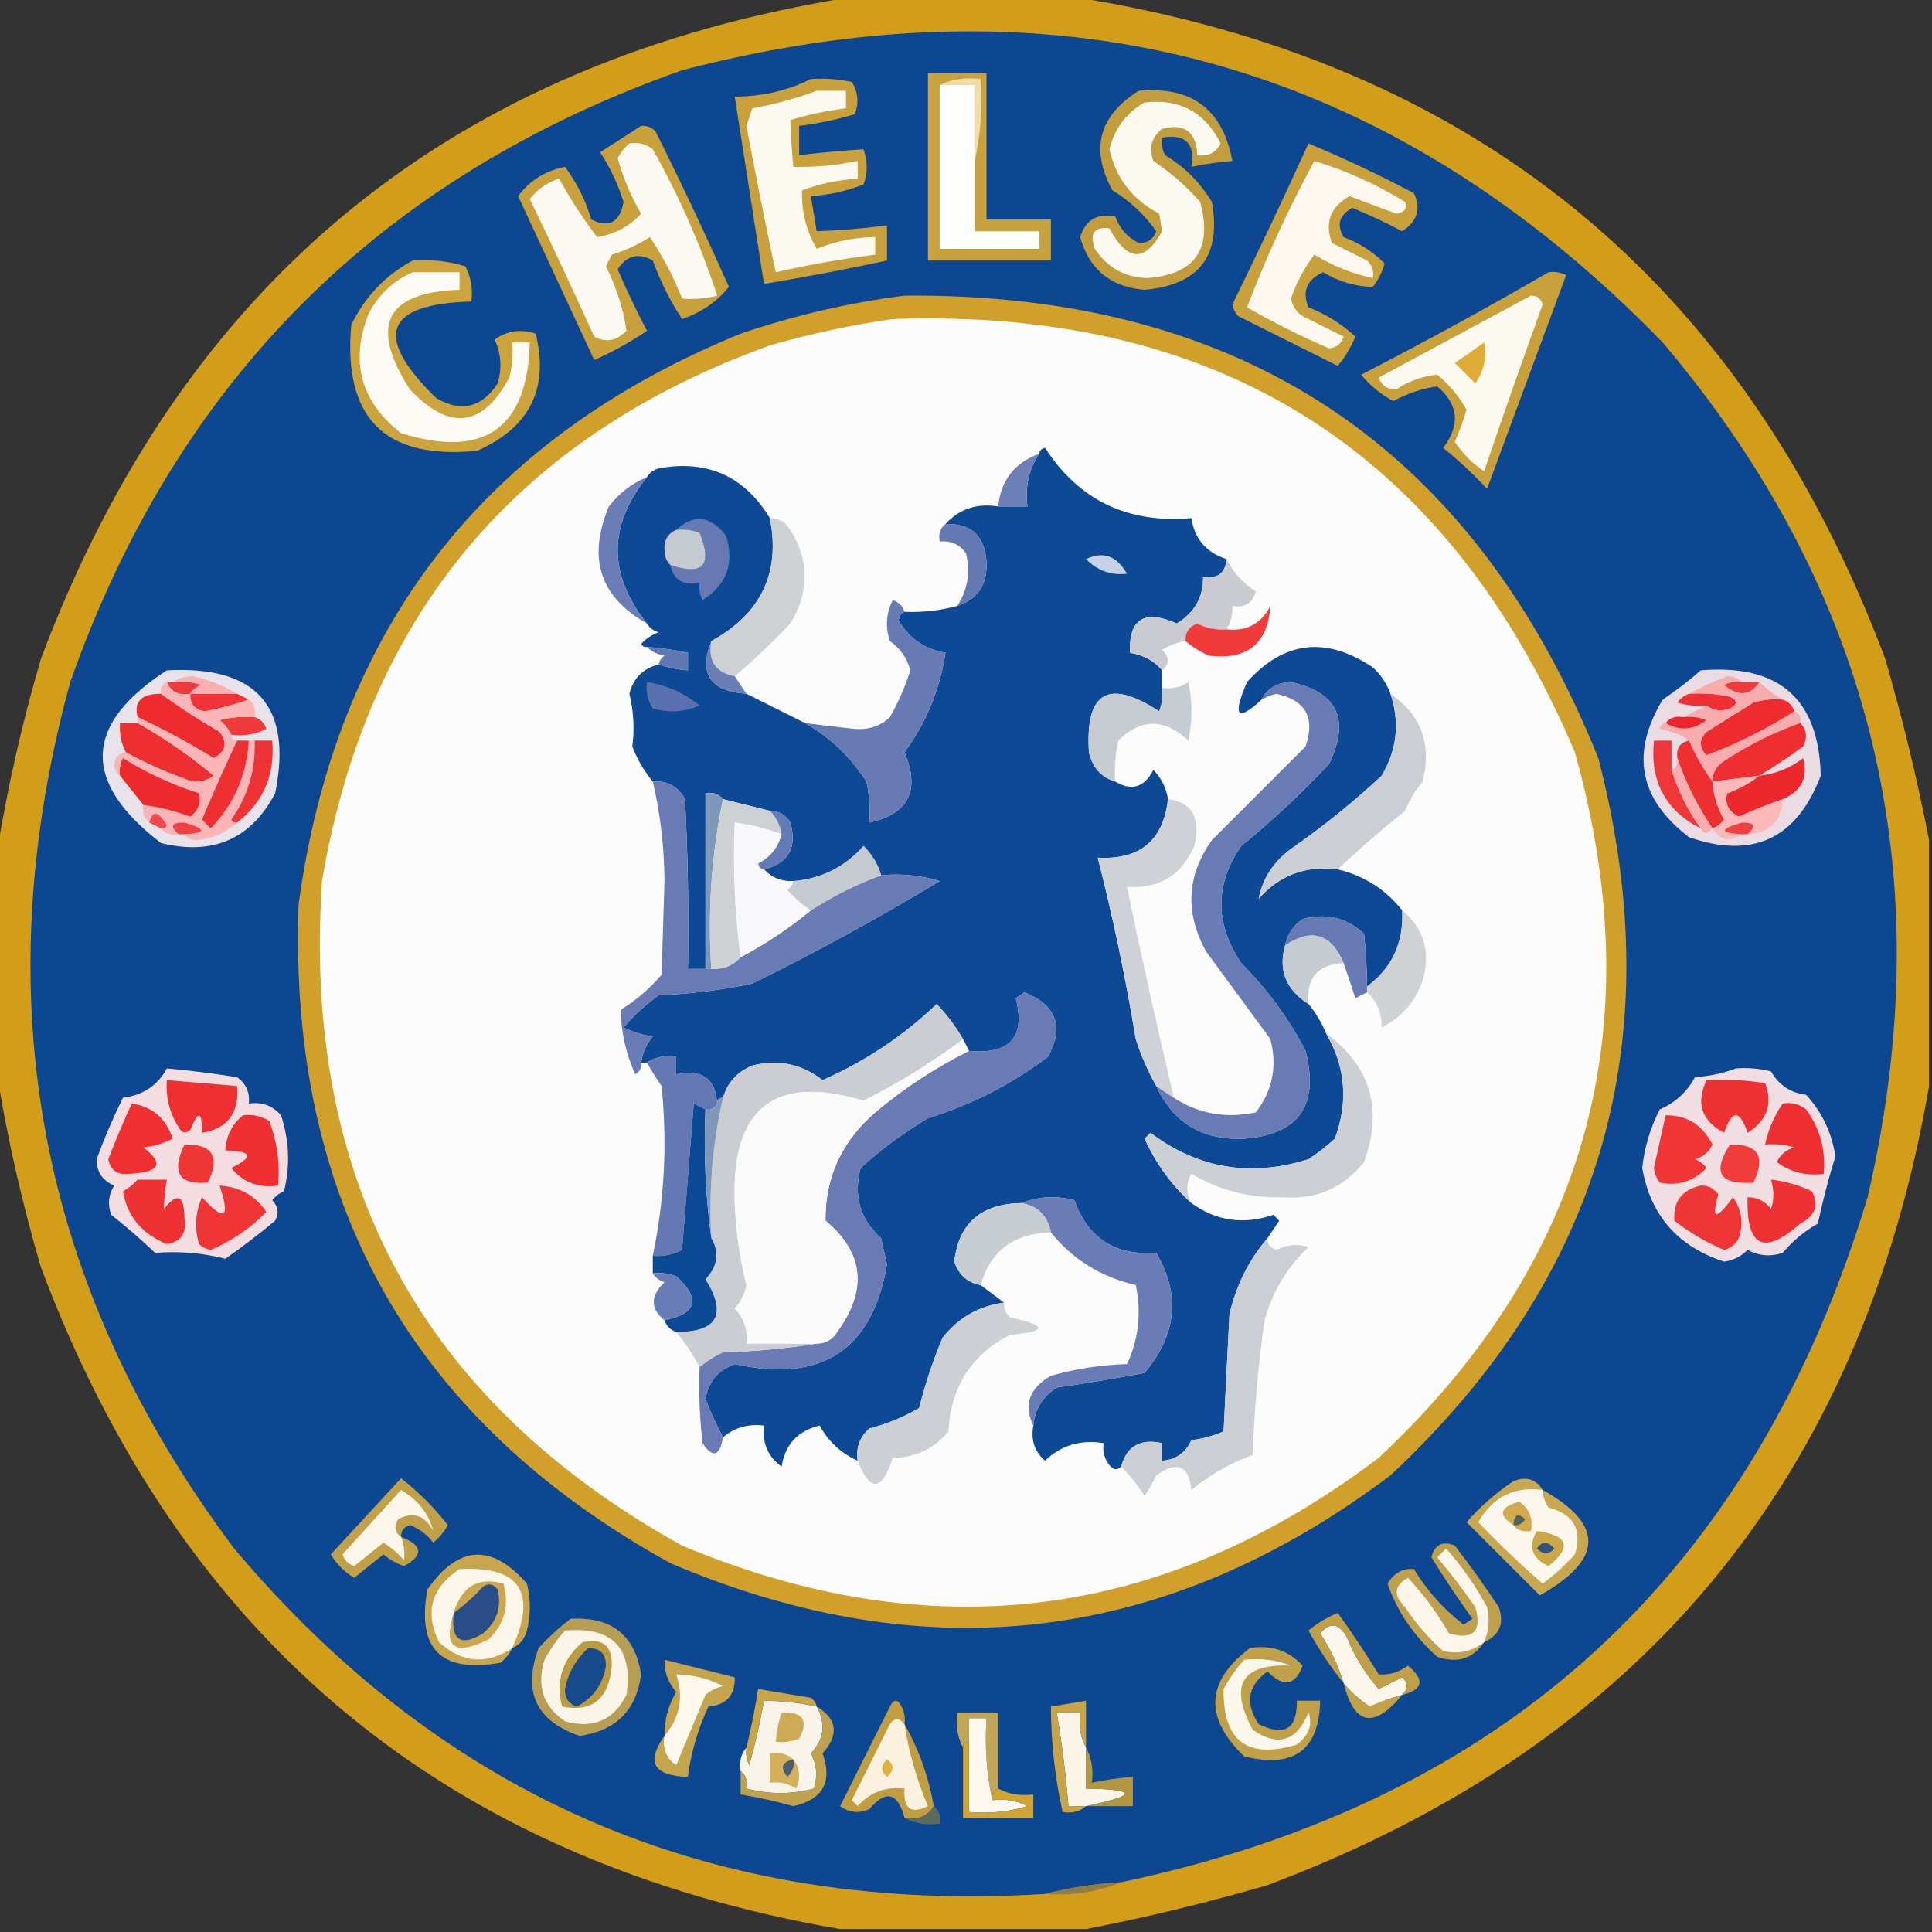 <?xml version="1.0" encoding="UTF-8"?>
<!DOCTYPE svg PUBLIC "-//W3C//DTD SVG 1.1//EN" "http://www.w3.org/Graphics/SVG/1.1/DTD/svg11.dtd">
<svg xmlns="http://www.w3.org/2000/svg" version="1.1" width="330px" height="330px" style="shape-rendering:geometricPrecision; text-rendering:geometricPrecision; image-rendering:optimizeQuality; fill-rule:evenodd; clip-rule:evenodd" xmlns:xlink="http://www.w3.org/1999/xlink">
<rect width="100%" height="100%" fill="#333333" stroke="none"/>
<g><path style="opacity:0.004" fill="#d0990f" d="M -0.5,-0.5 C 48.167,-0.5 96.833,-0.5 145.5,-0.5C 77.461,10.28 31.294,47.947 7,112.5C 3.775,123.477 1.275,134.477 -0.5,145.5C -0.5,96.833 -0.5,48.167 -0.5,-0.5 Z"/></g>
<g><path style="opacity:0.985" fill="#d49e18" d="M 145.5,-0.5 C 158.167,-0.5 170.833,-0.5 183.5,-0.5C 251.536,10.279 297.703,47.946 322,112.5C 325.005,122.849 327.505,133.183 329.5,143.5C 329.5,157.5 329.5,171.5 329.5,185.5C 317.94,252.564 280.274,298.064 216.5,322C 206.151,325.005 195.817,327.505 185.5,329.5C 171.5,329.5 157.5,329.5 143.5,329.5C 76.436,317.94 30.936,280.274 7,216.5C 3.775,205.523 1.275,194.523 -0.5,183.5C -0.5,170.833 -0.5,158.167 -0.5,145.5C 1.275,134.477 3.775,123.477 7,112.5C 31.294,47.947 77.461,10.28 145.5,-0.5 Z"/></g>
<g><path style="opacity:0.004" fill="#d0990f" d="M 183.5,-0.5 C 232.167,-0.5 280.833,-0.5 329.5,-0.5C 329.5,47.5 329.5,95.5 329.5,143.5C 327.505,133.183 325.005,122.849 322,112.5C 297.703,47.946 251.536,10.279 183.5,-0.5 Z"/></g>
<g><path style="opacity:1" fill="#0e4791" d="M 191.5,321.5 C 186.972,321.77 182.639,322.437 178.5,323.5C 122.26,327.044 76.093,307.377 40,264.5C 6.549,219.905 -2.784,170.571 12,116.5C 30.141,65.026 64.974,30.193 116.5,12C 181.583,-4.962 237.417,10.538 284,58.5C 320.072,101.099 331.738,149.766 319,204.5C 299.59,268.747 257.09,307.747 191.5,321.5 Z"/></g>
<g><path style="opacity:1" fill="#c8a03c" d="M 138.5,13.5 C 140.857,13.337 143.19,13.503 145.5,14C 146.576,15.726 146.743,17.559 146,19.5C 142.915,20.432 139.748,21.099 136.5,21.5C 136.5,23.167 136.5,24.833 136.5,26.5C 140.154,26.058 143.821,25.724 147.5,25.5C 148.231,27.599 148.231,29.599 147.5,31.5C 144.601,32.642 141.601,33.308 138.5,33.5C 138.833,35.5 139.167,37.5 139.5,39.5C 143.519,39.354 147.519,39.021 151.5,38.5C 151.5,40.5 151.5,42.5 151.5,44.5C 144.53,45.992 137.53,47.326 130.5,48.5C 128.836,37.842 127.17,27.175 125.5,16.5C 130.17,16.489 134.503,15.489 138.5,13.5 Z"/></g>
<g><path style="opacity:1" fill="#fcf9f1" d="M 139.5,15.5 C 141.167,15.5 142.833,15.5 144.5,15.5C 144.5,16.5 144.5,17.5 144.5,18.5C 141.252,18.901 138.085,19.568 135,20.5C 135.083,23.119 135.25,25.786 135.5,28.5C 139.215,28.577 142.881,28.244 146.5,27.5C 146.5,28.5 146.5,29.5 146.5,30.5C 143.216,30.723 140.049,31.39 137,32.5C 136.871,36.05 137.705,39.383 139.5,42.5C 142.708,41.198 146.041,40.531 149.5,40.5C 149.5,41.5 149.5,42.5 149.5,43.5C 143.782,44.222 138.115,45.222 132.5,46.5C 130.727,38.2 129.061,29.867 127.5,21.5C 127.833,20.5 128.167,19.5 128.5,18.5C 132.366,17.811 136.032,16.811 139.5,15.5 Z"/></g>
<g><path style="opacity:1" fill="#c8a13c" d="M 109.5,21.5 C 110.496,21.414 111.329,21.748 112,22.5C 116.36,31.248 120.526,40.081 124.5,49C 122.448,51.542 119.781,53.375 116.5,54.5C 114.458,51.387 112.791,48.054 111.5,44.5C 109.046,43.114 107.046,43.614 105.5,46C 107.046,49.592 108.713,53.092 110.5,56.5C 107.728,58.39 104.728,60.057 101.5,61.5C 97.169,52.17 92.835,42.837 88.5,33.5C 90.452,30.849 93.119,29.182 96.5,28.5C 98.527,31.221 100.027,34.221 101,37.5C 104.042,38.986 105.875,37.986 106.5,34.5C 105.571,31.475 104.238,28.642 102.5,26C 104.898,24.476 107.231,22.976 109.5,21.5 Z"/></g>
<g><path style="opacity:1" fill="#fcf9f3" d="M 107.5,24.5 C 108.978,24.238 110.311,24.571 111.5,25.5C 116.009,33.514 119.676,41.847 122.5,50.5C 120.488,51.014 118.488,51.181 116.5,51C 115.064,47.295 113.231,43.795 111,40.5C 108.978,41.786 106.811,42.786 104.5,43.5C 104.167,44.167 103.833,44.833 103.5,45.5C 105.3,49.066 106.466,52.733 107,56.5C 105.308,58.245 103.475,58.578 101.5,57.5C 97.93,49.624 94.263,41.791 90.5,34C 91.786,32.351 93.453,31.185 95.5,30.5C 97.429,34.033 99.595,37.367 102,40.5C 105.017,40.005 107.517,38.671 109.5,36.5C 107.753,33.506 106.42,30.339 105.5,27C 106.056,25.989 106.722,25.156 107.5,24.5 Z"/></g>
<g><path style="opacity:1" fill="#c19d3e" d="M 194.5,15.5 C 203.536,14.675 208.87,18.675 210.5,27.5C 208.139,27.674 205.806,28.007 203.5,28.5C 204.167,24.5 202.5,22.833 198.5,23.5C 198.351,24.552 198.517,25.552 199,26.5C 202.333,28.5 205,31.167 207,34.5C 208.666,43.672 204.832,48.672 195.5,49.5C 189.707,49.036 186.041,46.036 184.5,40.5C 185.419,37.539 187.419,36.372 190.5,37C 191.267,39.053 192.6,40.553 194.5,41.5C 196,41.547 197,40.88 197.5,39.5C 195.478,36.644 192.978,34.311 190,32.5C 186.187,25.451 187.687,19.785 194.5,15.5 Z"/></g>
<g><path style="opacity:1" fill="#fcf9f1" d="M 195.5,17.5 C 201.475,16.813 205.809,19.147 208.5,24.5C 207.68,26.111 206.346,26.778 204.5,26.5C 204.348,22.513 202.348,21.013 198.5,22C 196.675,23.466 196.175,25.299 197,27.5C 199.963,29.461 202.629,31.794 205,34.5C 207.167,42.515 204.167,46.848 196,47.5C 192.145,47.405 189.145,45.738 187,42.5C 186.075,39.866 186.909,38.699 189.5,39C 192.533,44.702 195.533,44.869 198.5,39.5C 198.333,38.5 198.167,37.5 198,36.5C 193.43,34.106 190.597,30.439 189.5,25.5C 190.357,21.977 192.357,19.31 195.5,17.5 Z"/></g>
<g><path style="opacity:1" fill="#c8a13c" d="M 223.5,24.5 C 229.557,27.027 235.557,29.86 241.5,33C 242.77,35.626 242.104,37.793 239.5,39.5C 236.727,38.03 233.894,36.697 231,35.5C 228.752,36.736 228.252,38.403 229.5,40.5C 232.203,41.513 234.536,43.013 236.5,45C 236.097,46.473 235.43,47.806 234.5,49C 231.528,48.948 228.695,48.114 226,46.5C 223.195,47.768 222.361,49.768 223.5,52.5C 226.54,53.68 229.206,55.347 231.5,57.5C 230.752,59.333 229.752,60.999 228.5,62.5C 222.833,59.667 217.167,56.833 211.5,54C 210.978,53.439 210.645,52.772 210.5,52C 215.003,42.83 219.337,33.664 223.5,24.5 Z"/></g>
<g><path style="opacity:1" fill="#fcf8f0" d="M 224.5,27.5 C 229.946,29.138 235.113,31.472 240,34.5C 240.432,35.6 239.932,36.267 238.5,36.5C 235.833,35.5 233.167,34.5 230.5,33.5C 227.23,35.364 226.23,38.031 227.5,41.5C 229.5,42.5 231.5,43.5 233.5,44.5C 234.386,45.325 234.719,46.325 234.5,47.5C 231.019,46.768 227.686,45.434 224.5,43.5C 222.777,45.778 221.444,48.278 220.5,51C 220.759,52.261 221.426,53.261 222.5,54C 224.842,55.171 227.176,56.338 229.5,57.5C 229.113,58.72 228.28,59.386 227,59.5C 222.194,57.43 217.527,55.097 213,52.5C 216.256,43.983 220.089,35.65 224.5,27.5 Z"/></g>
<g><path style="opacity:1" fill="#c8a23e" d="M 158.5,12.5 C 161.833,12.5 165.167,12.5 168.5,12.5C 168.5,20.833 168.5,29.167 168.5,37.5C 172.167,37.5 175.833,37.5 179.5,37.5C 179.5,39.833 179.5,42.167 179.5,44.5C 172.5,44.5 165.5,44.5 158.5,44.5C 158.5,33.833 158.5,23.167 158.5,12.5 Z"/></g>
<g><path style="opacity:1" fill="#f2dda9" d="M 160.5,14.5 C 162.607,13.532 164.941,13.198 167.5,13.5C 167.819,18.363 167.486,23.03 166.5,27.5C 166.5,23.167 166.5,18.833 166.5,14.5C 164.5,14.5 162.5,14.5 160.5,14.5 Z"/></g>
<g><path style="opacity:1" fill="#fdfdfc" d="M 160.5,14.5 C 162.5,14.5 164.5,14.5 166.5,14.5C 166.5,18.833 166.5,23.167 166.5,27.5C 166.5,31.5 166.5,35.5 166.5,39.5C 170.167,39.5 173.833,39.5 177.5,39.5C 177.5,40.5 177.5,41.5 177.5,42.5C 171.833,42.5 166.167,42.5 160.5,42.5C 160.5,33.167 160.5,23.833 160.5,14.5 Z"/></g>
<g><path style="opacity:1" fill="#c8a03c" d="M 264.5,46.5 C 265.552,46.35 266.552,46.517 267.5,47C 262.988,59.206 258.488,71.372 254,83.5C 251.624,80.955 249.124,78.622 246.5,76.5C 249.482,72.603 249.148,69.103 245.5,66C 242.953,66.339 240.453,67.173 238,68.5C 235.888,67.392 234.054,65.892 232.5,64C 243.389,58.392 254.056,52.559 264.5,46.5 Z"/></g>
<g><path style="opacity:1" fill="#d1a02a" d="M 154.5,50.5 C 212.135,50.017 251.635,76.35 273,129.5C 285.466,177.43 273.632,218.264 237.5,252C 199.417,280.681 158.417,285.681 114.5,267C 70.407,242.666 49.24,205.166 51,154.5C 57.395,107.441 82.562,74.941 126.5,57C 135.732,53.858 145.065,51.691 154.5,50.5 Z"/></g>
<g><path style="opacity:1" fill="#fcf9f1" d="M 261.5,50.5 C 262.497,50.47 263.164,50.97 263.5,52C 260.066,61.468 256.733,70.968 253.5,80.5C 251.5,79.167 249.833,77.5 248.5,75.5C 249.265,73.705 249.932,71.872 250.5,70C 249.224,67.719 247.557,65.719 245.5,64C 243.027,64.227 240.694,65.06 238.5,66.5C 237,66.547 236,65.88 235.5,64.5C 244.228,59.805 252.895,55.138 261.5,50.5 Z"/></g>
<g><path style="opacity:1" fill="#fcfcfc" d="M 152.5,54.5 C 208.42,52.53 247.253,77.197 269,128.5C 282.198,175.557 271.031,215.724 235.5,249C 198.779,276.816 159.113,281.816 116.5,264C 72.085,239.349 51.585,201.515 55,150.5C 62.681,105.148 88.181,74.648 131.5,59C 138.533,56.987 145.533,55.487 152.5,54.5 Z"/></g>
<g><path style="opacity:1" fill="#cca43e" d="M 70.5,44.5 C 73.579,44.26 76.579,44.593 79.5,45.5C 80.466,47.396 80.799,49.396 80.5,51.5C 65.675,51.917 63.675,57.417 74.5,68C 78.78,70.477 82.28,69.644 85,65.5C 85.769,62.901 85.602,60.401 84.5,58C 86.614,56.482 88.947,56.149 91.5,57C 93.813,66.375 90.479,73.041 81.5,77C 65.739,78.572 58.572,71.406 60,55.5C 62.357,50.645 65.857,46.979 70.5,44.5 Z"/></g>
<g><path style="opacity:1" fill="#fcfaf4" d="M 70.5,46.5 C 73.167,46.5 75.833,46.5 78.5,46.5C 78.5,47.5 78.5,48.5 78.5,49.5C 65.864,49.916 63.031,55.583 70,66.5C 76.765,73.671 82.431,73.004 87,64.5C 87.496,62.527 87.662,60.527 87.5,58.5C 88.5,58.5 89.5,58.5 90.5,58.5C 90.08,73.224 82.746,78.39 68.5,74C 61.57,68.537 59.737,61.703 63,53.5C 64.742,50.254 67.242,47.921 70.5,46.5 Z"/></g>
<g><path style="opacity:1" fill="#dfad37" d="M 253.5,58.5 C 254.054,60.77 253.554,63.104 252,65.5C 250.833,64.333 249.667,63.167 248.5,62C 250.233,60.811 251.9,59.644 253.5,58.5 Z"/></g>
<g><path style="opacity:1" fill="#0d4994" d="M 209.5,95.5 C 209.306,97.912 207.973,98.912 205.5,98.5C 205.554,101.967 204.054,104.634 201,106.5C 195.454,104.046 192.787,105.712 193,111.5C 195.326,111.88 197.159,112.88 198.5,114.5C 198.5,115.5 198.5,116.5 198.5,117.5C 198.657,118.873 198.49,120.207 198,121.5C 189.333,115.833 185.333,118.167 186,128.5C 186.612,131.115 188.112,132.781 190.5,133.5C 193.308,135.167 195.475,134.5 197,131.5C 198.372,132.91 199.205,134.577 199.5,136.5C 198.706,143.576 194.706,146.909 187.5,146.5C 190.102,156.671 192.268,167.005 194,177.5C 194.906,180.31 196.073,182.976 197.5,185.5C 200.388,191.786 205.388,194.786 212.5,194.5C 221.877,193.77 225.377,188.77 223,179.5C 220.106,173.938 216.439,168.938 212,164.5C 207.478,157.736 207.478,151.069 212,144.5C 217.301,140.2 222.301,135.534 227,130.5C 230.668,122.937 228.501,118.27 220.5,116.5C 218.131,116.595 216.464,117.595 215.5,119.5C 211.305,123.361 210.472,122.361 213,116.5C 219.329,109.463 226.496,108.629 234.5,114C 235.883,115.271 236.883,116.771 237.5,118.5C 239.138,123.393 238.638,128.06 236,132.5C 231.123,137.046 225.956,141.213 220.5,145C 217.472,147.26 215.638,150.094 215,153.5C 218.6,149.452 223.1,147.785 228.5,148.5C 233.014,149.585 236.68,151.919 239.5,155.5C 239.792,160.985 237.792,165.319 233.5,168.5C 233.492,165.796 233.325,162.796 233,159.5C 230.005,156.735 226.505,155.902 222.5,157C 220.859,158.129 219.859,159.629 219.5,161.5C 218.314,165.704 219.647,169.037 223.5,171.5C 224.752,173.001 225.752,174.668 226.5,176.5C 229.837,182.211 230.337,188.211 228,194.5C 226.59,195.787 225.09,196.954 223.5,198C 213.644,201.113 204.644,199.613 196.5,193.5C 196.167,193.833 195.833,194.167 195.5,194.5C 197.454,198.766 200.121,202.433 203.5,205.5C 207.751,208.567 212.418,209.234 217.5,207.5C 217.833,207.833 218.167,208.167 218.5,208.5C 217.807,209.518 217.141,210.518 216.5,211.5C 213.31,215.214 211.143,219.547 210,224.5C 209.667,231.167 209.333,237.833 209,244.5C 207.266,245.249 205.433,245.749 203.5,246C 202.491,248.172 200.824,249.338 198.5,249.5C 198.5,248.5 198.5,247.5 198.5,246.5C 194.778,245.68 192.445,247.013 191.5,250.5C 190.671,251.332 189.838,250.999 189,249.5C 188.517,248.552 188.351,247.552 188.5,246.5C 184.599,245.857 181.266,246.857 178.5,249.5C 176.717,247.977 176.051,245.977 176.5,243.5C 176.744,240.737 178.077,238.571 180.5,237C 185.521,236.276 190.521,235.442 195.5,234.5C 201.007,227.974 201.674,221.141 197.5,214C 190.501,214.507 185.834,211.507 183.5,205C 180.304,204.195 177.304,204.362 174.5,205.5C 167.586,205.594 163.752,208.927 163,215.5C 163.748,217.751 165.248,219.084 167.5,219.5C 168.833,220.5 170.167,221.5 171.5,222.5C 167.203,223.066 163.703,225.066 161,228.5C 159.36,232.392 158.027,236.392 157,240.5C 154.345,242.053 151.512,243.22 148.5,244C 146.845,245.444 146.178,247.278 146.5,249.5C 143.695,248.257 141.529,246.257 140,243.5C 136.275,244.391 134.109,246.724 133.5,250.5C 131.151,248.796 130.151,246.463 130.5,243.5C 127.812,243.166 125.479,243.832 123.5,245.5C 122.416,243.491 121.416,241.324 120.5,239C 120.991,236.015 122.658,234.015 125.5,233C 140.346,236.268 149.012,230.602 151.5,216C 151.167,214.5 150.833,213 150.5,211.5C 146.913,208.31 145.746,204.31 147,199.5C 150.552,196.281 154.385,193.448 158.5,191C 165.975,188.68 172.808,185.18 179,180.5C 181.77,175.353 180.436,171.686 175,169.5C 174.5,169.833 174,170.167 173.5,170.5C 175.193,177.148 172.527,180.148 165.5,179.5C 165.167,178.833 164.833,178.167 164.5,177.5C 163.243,175.32 161.743,173.32 160,171.5C 154.291,176.944 147.791,181.277 140.5,184.5C 136.95,181.72 132.95,180.886 128.5,182C 125.921,183.076 124.254,184.909 123.5,187.5C 122.833,187.5 122.5,187.833 122.5,188.5C 122.22,184.241 119.886,182.574 115.5,183.5C 115.5,182.5 115.5,181.5 115.5,180.5C 113.585,180.216 111.919,180.549 110.5,181.5C 110.167,181.5 109.833,181.5 109.5,181.5C 109.751,179.83 110.418,178.33 111.5,177C 109.744,176.798 108.078,176.298 106.5,175.5C 108.269,173.443 110.269,171.61 112.5,170C 117.897,169.773 123.231,169.106 128.5,168C 139.394,162.641 150.06,156.808 160.5,150.5C 157.232,149.513 153.898,149.18 150.5,149.5C 149.952,147.606 148.952,145.94 147.5,144.5C 144.322,148.089 140.322,150.089 135.5,150.5C 133.486,150.608 131.82,149.942 130.5,148.5C 134.703,147.444 136.203,144.778 135,140.5C 134.184,139.177 133.017,138.511 131.5,138.5C 128.833,137.833 126.167,137.167 123.5,136.5C 122.791,135.596 121.791,135.263 120.5,135.5C 120.5,145.5 120.5,155.5 120.5,165.5C 119.5,165.5 118.5,165.5 117.5,165.5C 117.666,155.828 117.5,146.161 117,136.5C 115.814,134.323 113.981,133.323 111.5,133.5C 110.043,131.758 108.876,129.758 108,127.5C 108.399,124.47 108.232,121.47 107.5,118.5C 108.181,115.819 109.848,114.152 112.5,113.5C 114.117,114.038 115.784,114.371 117.5,114.5C 117.5,113.5 117.5,112.5 117.5,111.5C 115.194,111.007 112.861,110.674 110.5,110.5C 110.062,110.565 109.728,110.399 109.5,110C 110.328,109.085 111.328,108.419 112.5,108C 111.584,107.722 110.918,107.222 110.5,106.5C 103.841,98.127 103.841,89.794 110.5,81.5C 110.918,80.778 111.584,80.278 112.5,80C 120.808,78.485 127.141,81.318 131.5,88.5C 133.345,97.815 130.012,104.815 121.5,109.5C 119.314,115.088 121.314,118.088 127.5,118.5C 130.833,120.167 134.167,121.833 137.5,123.5C 141.762,125.926 145.262,129.26 148,133.5C 148.497,135.81 148.663,138.143 148.5,140.5C 155.215,138.997 157.215,134.997 154.5,128.5C 158.225,123.386 160.558,117.719 161.5,111.5C 157.976,110.905 155.31,109.072 153.5,106C 153.57,105.235 153.903,104.735 154.5,104.5C 157.57,104.632 160.57,104.299 163.5,103.5C 167.003,102.351 168.669,99.851 168.5,96C 168.219,91.55 165.886,89.384 161.5,89.5C 163.845,86.925 166.845,85.925 170.5,86.5C 172.167,86.5 173.833,86.5 175.5,86.5C 175.065,83.162 175.732,80.162 177.5,77.5C 177.56,76.957 177.893,76.624 178.5,76.5C 184.305,85.451 192.638,89.451 203.5,88.5C 204.029,92.033 206.029,94.367 209.5,95.5 Z"/></g>
<g><path style="opacity:1" fill="#6c7fb6" d="M 177.5,77.5 C 175.732,80.162 175.065,83.162 175.5,86.5C 173.833,86.5 172.167,86.5 170.5,86.5C 170.933,82.062 173.267,79.062 177.5,77.5 Z"/></g>
<g><path style="opacity:1" fill="#6b7db6" d="M 110.5,81.5 C 103.841,89.794 103.841,98.127 110.5,106.5C 102.461,101.978 100.295,95.312 104,86.5C 105.777,84.21 107.944,82.543 110.5,81.5 Z"/></g>
<g><path style="opacity:1" fill="#6679b3" d="M 114.5,96.5 C 120.085,98.413 121.752,96.579 119.5,91C 118.207,90.51 116.873,90.343 115.5,90.5C 118.51,87.724 121.344,88.058 124,91.5C 125.473,96.215 124.14,99.881 120,102.5C 119.517,101.552 119.351,100.552 119.5,99.5C 116.715,100.084 115.048,99.084 114.5,96.5 Z"/></g>
<g><path style="opacity:1" fill="#6479b3" d="M 161.5,89.5 C 165.886,89.384 168.219,91.55 168.5,96C 168.669,99.851 167.003,102.351 163.5,103.5C 165.293,100.741 165.793,97.741 165,94.5C 163.89,92.963 162.39,92.296 160.5,92.5C 160.263,91.209 160.596,90.209 161.5,89.5 Z"/></g>
<g><path style="opacity:1" fill="#c5cad0" d="M 115.5,90.5 C 116.873,90.343 118.207,90.51 119.5,91C 121.752,96.579 120.085,98.413 114.5,96.5C 113.861,95.903 113.528,95.07 113.5,94C 113.387,92.301 114.053,91.134 115.5,90.5 Z"/></g>
<g><path style="opacity:1" fill="#ced1d4" d="M 131.5,88.5 C 133.017,88.511 134.184,89.177 135,90.5C 138.256,95.766 138.256,101.099 135,106.5C 131.938,109.732 128.771,112.732 125.5,115.5C 122.224,114.878 120.891,112.878 121.5,109.5C 130.012,104.815 133.345,97.815 131.5,88.5 Z"/></g>
<g><path style="opacity:1" fill="#c6d2e5" d="M 185.5,95.5 C 188.418,94.093 190.751,94.926 192.5,98C 189.793,98.317 187.46,97.484 185.5,95.5 Z"/></g>
<g><path style="opacity:1" fill="#c9cbd0" d="M 209.5,95.5 C 210.627,97.751 212.294,99.585 214.5,101C 213.968,103.02 212.635,103.853 210.5,103.5C 210.567,104.959 210.234,106.292 209.5,107.5C 207.738,107.643 206.071,107.309 204.5,106.5C 203.081,107.005 202.415,108.005 202.5,109.5C 201.078,109.709 199.745,110.209 198.5,111C 199.791,112.292 199.791,113.458 198.5,114.5C 197.159,112.88 195.326,111.88 193,111.5C 192.787,105.712 195.454,104.046 201,106.5C 204.054,104.634 205.554,101.967 205.5,98.5C 207.973,98.912 209.306,97.912 209.5,95.5 Z"/></g>
<g><path style="opacity:1" fill="#687ab4" d="M 154.5,104.5 C 153.903,104.735 153.57,105.235 153.5,106C 155.31,109.072 157.976,110.905 161.5,111.5C 160.558,117.719 158.225,123.386 154.5,128.5C 157.215,134.997 155.215,138.997 148.5,140.5C 148.663,138.143 148.497,135.81 148,133.5C 145.262,129.26 141.762,125.926 137.5,123.5C 140.319,123.869 143.152,124.202 146,124.5C 148.352,124.695 150.352,124.028 152,122.5C 153.444,119.945 154.611,117.279 155.5,114.5C 154.952,112.444 153.786,110.777 152,109.5C 151.186,107.098 151.353,104.765 152.5,102.5C 153.522,102.855 154.189,103.522 154.5,104.5 Z"/></g>
<g><path style="opacity:1" fill="#ef3c3b" d="M 202.5,109.5 C 202.415,108.005 203.081,107.005 204.5,106.5C 206.071,107.309 207.738,107.643 209.5,107.5C 212.923,107.872 215.423,106.539 217,103.5C 216.542,109.949 213.042,112.783 206.5,112C 205.016,111.338 203.683,110.504 202.5,109.5 Z"/></g>
<g><path style="opacity:1" fill="#6179b3" d="M 110.5,110.5 C 112.861,110.674 115.194,111.007 117.5,111.5C 117.5,112.5 117.5,113.5 117.5,114.5C 115.784,114.371 114.117,114.038 112.5,113.5C 112.611,112.883 112.944,112.383 113.5,112C 112.263,111.768 111.263,111.268 110.5,110.5 Z"/></g>
<g><path style="opacity:1" fill="#687eb4" d="M 121.5,109.5 C 120.891,112.878 122.224,114.878 125.5,115.5C 126.167,116.5 126.833,117.5 127.5,118.5C 121.314,118.088 119.314,115.088 121.5,109.5 Z"/></g>
<g><path style="opacity:1" fill="#5972af" d="M 110.5,116.5 C 113.852,117.008 116.852,118.342 119.5,120.5C 116.894,121.652 114.227,121.818 111.5,121C 110.62,119.644 110.286,118.144 110.5,116.5 Z"/></g>
<g><path style="opacity:1" fill="#697bb5" d="M 197.5,185.5 C 198.5,186.167 199.5,186.833 200.5,187.5C 204.701,190.252 209.368,191.086 214.5,190C 217.36,186.319 218.193,182.152 217,177.5C 213.333,172.5 209.667,167.5 206,162.5C 202.366,155.895 202.7,149.562 207,143.5C 212.387,138.113 217.721,132.779 223,127.5C 224.69,122.608 223.023,119.608 218,118.5C 217.098,118.743 216.265,119.077 215.5,119.5C 216.464,117.595 218.131,116.595 220.5,116.5C 228.501,118.27 230.668,122.937 227,130.5C 222.301,135.534 217.301,140.2 212,144.5C 207.478,151.069 207.478,157.736 212,164.5C 216.439,168.938 220.106,173.938 223,179.5C 225.377,188.77 221.877,193.77 212.5,194.5C 205.388,194.786 200.388,191.786 197.5,185.5 Z"/></g>
<g><path style="opacity:1" fill="#c7ccd2" d="M 190.5,133.5 C 188.112,132.781 186.612,131.115 186,128.5C 185.333,118.167 189.333,115.833 198,121.5C 198.49,120.207 198.657,118.873 198.5,117.5C 200.144,117.714 201.644,117.38 203,116.5C 203.667,119.833 203.667,123.167 203,126.5C 198.883,122.662 194.883,122.662 191,126.5C 190.503,128.81 190.337,131.143 190.5,133.5 Z"/></g>
<g><path style="opacity:1" fill="#e8e2e9" d="M 28.5,114.5 C 43.848,113.671 50.015,120.671 47,135.5C 42.849,143.34 36.349,146.173 27.5,144C 13.896,133.569 14.23,123.736 28.5,114.5 Z"/></g>
<g><path style="opacity:1" fill="#ee2c30" d="M 27.5,118.5 C 30.658,120.804 33.992,122.97 37.5,125C 38.929,126.88 38.596,128.38 36.5,129.5C 32.299,126.9 27.966,124.566 23.5,122.5C 22.834,119.817 24.168,118.484 27.5,118.5 Z"/></g>
<g><path style="opacity:1" fill="#ee3437" d="M 32.5,118.5 C 35.167,118.5 37.833,118.5 40.5,118.5C 41.167,118.833 41.833,119.167 42.5,119.5C 40.169,120.317 37.669,120.984 35,121.5C 33.251,121.252 32.418,120.252 32.5,118.5 Z"/></g>
<g><path style="opacity:1" fill="#ee3a3d" d="M 28.5,116.5 C 28.833,116.5 29.167,116.5 29.5,116.5C 31.199,116.34 32.866,116.506 34.5,117C 33.584,117.278 32.917,117.778 32.5,118.5C 30.517,118.843 29.183,118.176 28.5,116.5 Z"/></g>
<g><path style="opacity:1" fill="#f9b0b2" d="M 29.5,116.5 C 30.449,115.848 31.615,115.514 33,115.5C 35.759,116.139 38.259,117.139 40.5,118.5C 37.833,118.5 35.167,118.5 32.5,118.5C 32.917,117.778 33.584,117.278 34.5,117C 32.866,116.506 31.199,116.34 29.5,116.5 Z"/></g>
<g><path style="opacity:1" fill="#cbced3" d="M 237.5,118.5 C 242.754,122.082 244.587,127.082 243,133.5C 241.748,135.001 240.748,136.668 240,138.5C 235.929,141.75 232.096,145.083 228.5,148.5C 223.1,147.785 218.6,149.452 215,153.5C 215.638,150.094 217.472,147.26 220.5,145C 225.956,141.213 231.123,137.046 236,132.5C 238.638,128.06 239.138,123.393 237.5,118.5 Z"/></g>
<g><path style="opacity:1" fill="#eadce3" d="M 290.5,114.5 C 303.871,113.383 310.704,119.383 311,132.5C 306.882,143.291 299.382,146.791 288.5,143C 279.958,136.491 278.458,128.658 284,119.5C 286.326,117.934 288.492,116.268 290.5,114.5 Z"/></g>
<g><path style="opacity:1" fill="#ee2b2f" d="M 304.5,119.5 C 305.5,119.833 306.167,120.5 306.5,121.5C 301.694,124.57 296.694,127.07 291.5,129C 290.167,127.667 290.167,126.333 291.5,125C 294.167,123.333 296.833,121.667 299.5,120C 301.134,119.506 302.801,119.34 304.5,119.5 Z"/></g>
<g><path style="opacity:1" fill="#ee2f33" d="M 288.5,118.5 C 290.857,118.337 293.19,118.503 295.5,119C 296.833,119.667 296.833,120.333 295.5,121C 294.072,121.579 292.738,121.412 291.5,120.5C 289.801,120.66 288.134,120.494 286.5,120C 287.044,119.283 287.711,118.783 288.5,118.5 Z"/></g>
<g><path style="opacity:1" fill="#f9acad" d="M 297.5,116.5 C 296.448,116.351 295.448,116.517 294.5,117C 296.97,119.014 298.97,118.847 300.5,116.5C 301.74,117.659 303.074,118.659 304.5,119.5C 302.801,119.34 301.134,119.506 299.5,120C 296.833,121.667 294.167,123.333 291.5,125C 290.167,126.333 290.167,127.667 291.5,129C 296.694,127.07 301.694,124.57 306.5,121.5C 307.338,121.842 307.672,122.508 307.5,123.5C 302.91,125.128 298.577,127.295 294.5,130C 293.177,130.816 292.511,131.983 292.5,133.5C 290.929,131.365 289.596,129.032 288.5,126.5C 287.613,125.696 285.947,125.029 283.5,124.5C 283.624,123.893 283.957,123.56 284.5,123.5C 286.847,124.895 289.181,124.728 291.5,123C 290.207,122.51 288.873,122.343 287.5,122.5C 288.833,121.833 290.167,121.167 291.5,120.5C 292.738,121.412 294.072,121.579 295.5,121C 296.833,120.333 296.833,119.667 295.5,119C 293.19,118.503 290.857,118.337 288.5,118.5C 290.509,117.416 292.676,116.416 295,115.5C 296.07,115.528 296.903,115.861 297.5,116.5 Z"/></g>
<g><path style="opacity:1" fill="#ee393d" d="M 297.5,116.5 C 298.5,116.5 299.5,116.5 300.5,116.5C 298.97,118.847 296.97,119.014 294.5,117C 295.448,116.517 296.448,116.351 297.5,116.5 Z"/></g>
<g><path style="opacity:1" fill="#ef3b3b" d="M 43.5,122.5 C 44.478,122.811 45.145,123.478 45.5,124.5C 43.604,125.466 41.604,125.799 39.5,125.5C 39.047,124.542 38.38,123.708 37.5,123C 39.473,122.505 41.473,122.338 43.5,122.5 Z"/></g>
<g><path style="opacity:1" fill="#ed252b" d="M 287.5,122.5 C 288.873,122.343 290.207,122.51 291.5,123C 289.181,124.728 286.847,124.895 284.5,123.5C 285.209,122.596 286.209,122.263 287.5,122.5 Z"/></g>
<g><path style="opacity:1" fill="#ee2f32" d="M 23.5,123.5 C 28.091,126.085 32.424,129.085 36.5,132.5C 34.925,133.631 33.259,133.798 31.5,133C 27.996,131.746 24.663,130.246 21.5,128.5C 20.699,126.958 20.366,125.292 20.5,123.5C 21.5,123.5 22.5,123.5 23.5,123.5 Z"/></g>
<g><path style="opacity:1" fill="#ee2e31" d="M 307.5,123.5 C 308.598,124.601 308.765,125.934 308,127.5C 305.521,129.314 303.021,130.981 300.5,132.5C 297.833,132.833 295.167,133.167 292.5,133.5C 292.511,131.983 293.177,130.816 294.5,130C 298.577,127.295 302.91,125.128 307.5,123.5 Z"/></g>
<g><path style="opacity:1" fill="#fab6b7" d="M 28.5,116.5 C 29.183,118.176 30.517,118.843 32.5,118.5C 32.418,120.252 33.251,121.252 35,121.5C 37.669,120.984 40.169,120.317 42.5,119.5C 43.404,120.209 43.737,121.209 43.5,122.5C 41.473,122.338 39.473,122.505 37.5,123C 38.38,123.708 39.047,124.542 39.5,125.5C 39.5,126.167 39.833,126.5 40.5,126.5C 38.406,130.946 36.406,135.446 34.5,140C 35,140.5 35.5,141 36,141.5C 40.003,137.333 42.17,132.333 42.5,126.5C 42.833,126.5 43.167,126.5 43.5,126.5C 43.682,131.452 42.349,135.952 39.5,140C 39.728,140.399 40.062,140.565 40.5,140.5C 38.625,142.239 36.292,143.239 33.5,143.5C 32.584,143.457 31.917,143.124 31.5,142.5C 35.315,142.288 35.315,141.622 31.5,140.5C 29.279,140.439 28.946,141.105 30.5,142.5C 29.209,142.737 28.209,142.404 27.5,141.5C 27.938,141.565 28.272,141.399 28.5,141C 27.053,138.51 26.053,138.343 25.5,140.5C 24.596,139.791 24.263,138.791 24.5,137.5C 27.238,137.851 29.904,138.518 32.5,139.5C 33.888,138.409 34.388,137.076 34,135.5C 29.427,134.047 25.094,132.047 21,129.5C 20.517,130.448 20.351,131.448 20.5,132.5C 19.876,132.083 19.543,131.416 19.5,130.5C 19.747,129.287 20.414,128.62 21.5,128.5C 24.663,130.246 27.996,131.746 31.5,133C 33.259,133.798 34.925,133.631 36.5,132.5C 32.424,129.085 28.091,126.085 23.5,123.5C 23.5,123.167 23.5,122.833 23.5,122.5C 27.966,124.566 32.299,126.9 36.5,129.5C 38.596,128.38 38.929,126.88 37.5,125C 33.992,122.97 30.658,120.804 27.5,118.5C 27.328,117.508 27.662,116.842 28.5,116.5 Z"/></g>
<g><path style="opacity:1" fill="#ee3033" d="M 40.5,126.5 C 41.167,126.5 41.833,126.5 42.5,126.5C 42.17,132.333 40.003,137.333 36,141.5C 35.5,141 35,140.5 34.5,140C 36.406,135.446 38.406,130.946 40.5,126.5 Z"/></g>
<g><path style="opacity:1" fill="#ee3337" d="M 43.5,126.5 C 44.5,126.5 45.5,126.5 46.5,126.5C 47.003,132.347 45.003,137.014 40.5,140.5C 40.062,140.565 39.728,140.399 39.5,140C 42.349,135.952 43.682,131.452 43.5,126.5 Z"/></g>
<g><path style="opacity:1" fill="#ef373a" d="M 285.5,131.5 C 286.639,135.112 288.306,138.446 290.5,141.5C 284.474,138.456 281.807,133.456 282.5,126.5C 283.5,126.5 284.5,126.5 285.5,126.5C 285.5,128.167 285.5,129.833 285.5,131.5 Z"/></g>
<g><path style="opacity:1" fill="#ee2f32" d="M 288.5,126.5 C 289.596,129.032 290.929,131.365 292.5,133.5C 292.665,135.827 293.331,137.993 294.5,140C 293.956,140.717 293.289,141.217 292.5,141.5C 289.935,137.703 287.935,133.703 286.5,129.5C 286.285,127.821 286.952,126.821 288.5,126.5 Z"/></g>
<g><path style="opacity:1" fill="#ed292d" d="M 24.5,137.5 C 23.167,135.833 21.833,134.167 20.5,132.5C 20.351,131.448 20.517,130.448 21,129.5C 25.094,132.047 29.427,134.047 34,135.5C 34.388,137.076 33.888,138.409 32.5,139.5C 29.904,138.518 27.238,137.851 24.5,137.5 Z"/></g>
<g><path style="opacity:1" fill="#ed282d" d="M 304.5,136.5 C 301.989,137.394 299.489,138.394 297,139.5C 295.231,138.629 294.564,137.296 295,135.5C 297.058,134.771 298.891,133.771 300.5,132.5C 303.265,132.202 305.765,131.202 308,129.5C 308.864,132.813 307.698,135.146 304.5,136.5 Z"/></g>
<g><path style="opacity:1" fill="#697bb5" d="M 111.5,133.5 C 113.981,133.323 115.814,134.323 117,136.5C 117.5,146.161 117.666,155.828 117.5,165.5C 118.5,165.5 119.5,165.5 120.5,165.5C 120.833,165.5 121.167,165.5 121.5,165.5C 123.553,165.598 125.22,164.931 126.5,163.5C 130.754,161.251 134.754,158.585 138.5,155.5C 142.272,153.066 146.272,151.066 150.5,149.5C 153.898,149.18 157.232,149.513 160.5,150.5C 150.06,156.808 139.394,162.641 128.5,168C 123.231,169.106 117.897,169.773 112.5,170C 110.269,171.61 108.269,173.443 106.5,175.5C 108.078,176.298 109.744,176.798 111.5,177C 110.418,178.33 109.751,179.83 109.5,181.5C 109.631,182.376 109.298,183.043 108.5,183.5C 106.912,179.925 106.078,176.259 106,172.5C 108.628,170.874 110.961,168.874 113,166.5C 113.167,161.167 113.333,155.833 113.5,150.5C 113.452,144.59 112.786,138.924 111.5,133.5 Z"/></g>
<g><path style="opacity:1" fill="#7e98ba" d="M 123.5,136.5 C 121.527,145.775 120.86,155.442 121.5,165.5C 121.167,165.5 120.833,165.5 120.5,165.5C 120.5,155.5 120.5,145.5 120.5,135.5C 121.791,135.263 122.791,135.596 123.5,136.5 Z"/></g>
<g><path style="opacity:1" fill="#ced1d3" d="M 123.5,136.5 C 126.167,137.167 128.833,137.833 131.5,138.5C 132.6,139.605 133.267,140.938 133.5,142.5C 130.933,141.525 128.267,140.858 125.5,140.5C 125.175,148.352 125.508,156.018 126.5,163.5C 125.22,164.931 123.553,165.598 121.5,165.5C 120.86,155.442 121.527,145.775 123.5,136.5 Z"/></g>
<g><path style="opacity:1" fill="#ced1d5" d="M 199.5,136.5 C 203.627,137.022 205.127,139.688 204,144.5C 201.823,149.504 197.989,151.837 192.5,151.5C 195.004,163.527 197.671,175.527 200.5,187.5C 199.5,186.833 198.5,186.167 197.5,185.5C 196.073,182.976 194.906,180.31 194,177.5C 192.268,167.005 190.102,156.671 187.5,146.5C 194.706,146.909 198.706,143.576 199.5,136.5 Z"/></g>
<g><path style="opacity:1" fill="#f9adaf" d="M 286.5,129.5 C 287.935,133.703 289.935,137.703 292.5,141.5C 291.604,142.506 290.938,142.506 290.5,141.5C 288.306,138.446 286.639,135.112 285.5,131.5C 286.338,131.158 286.672,130.492 286.5,129.5 Z"/></g>
<g><path style="opacity:1" fill="#fbb9b9" d="M 300.5,132.5 C 298.891,133.771 297.058,134.771 295,135.5C 294.564,137.296 295.231,138.629 297,139.5C 299.489,138.394 301.989,137.394 304.5,136.5C 304.324,140.265 302.324,142.265 298.5,142.5C 300.054,141.105 299.721,140.439 297.5,140.5C 293.685,141.622 293.685,142.288 297.5,142.5C 295.545,143.93 293.879,143.597 292.5,141.5C 293.289,141.217 293.956,140.717 294.5,140C 293.331,137.993 292.665,135.827 292.5,133.5C 295.167,133.167 297.833,132.833 300.5,132.5 Z"/></g>
<g><path style="opacity:1" fill="#f0484d" d="M 27.5,141.5 C 26.833,141.167 26.167,140.833 25.5,140.5C 26.053,138.343 27.053,138.51 28.5,141C 28.272,141.399 27.938,141.565 27.5,141.5 Z"/></g>
<g><path style="opacity:1" fill="#ef4043" d="M 31.5,142.5 C 31.167,142.5 30.833,142.5 30.5,142.5C 28.946,141.105 29.279,140.439 31.5,140.5C 35.315,141.622 35.315,142.288 31.5,142.5 Z"/></g>
<g><path style="opacity:1" fill="#f8f8fa" d="M 133.5,142.5 C 132.945,144.729 131.611,146.395 129.5,147.5C 129.624,148.107 129.957,148.44 130.5,148.5C 131.82,149.942 133.486,150.608 135.5,150.5C 135.389,151.117 135.056,151.617 134.5,152C 135.731,153.405 137.064,154.571 138.5,155.5C 134.754,158.585 130.754,161.251 126.5,163.5C 125.508,156.018 125.175,148.352 125.5,140.5C 128.267,140.858 130.933,141.525 133.5,142.5 Z"/></g>
<g><path style="opacity:1" fill="#ef4145" d="M 298.5,142.5 C 298.167,142.5 297.833,142.5 297.5,142.5C 293.685,142.288 293.685,141.622 297.5,140.5C 299.721,140.439 300.054,141.105 298.5,142.5 Z"/></g>
<g><path style="opacity:1" fill="#637ab4" d="M 131.5,138.5 C 133.017,138.511 134.184,139.177 135,140.5C 136.203,144.778 134.703,147.444 130.5,148.5C 129.957,148.44 129.624,148.107 129.5,147.5C 131.611,146.395 132.945,144.729 133.5,142.5C 133.267,140.938 132.6,139.605 131.5,138.5 Z"/></g>
<g><path style="opacity:1" fill="#c5cad0" d="M 150.5,149.5 C 146.272,151.066 142.272,153.066 138.5,155.5C 137.064,154.571 135.731,153.405 134.5,152C 135.056,151.617 135.389,151.117 135.5,150.5C 140.322,150.089 144.322,148.089 147.5,144.5C 148.952,145.94 149.952,147.606 150.5,149.5 Z"/></g>
<g><path style="opacity:1" fill="#677ab4" d="M 233.5,168.5 C 233.5,168.833 233.5,169.167 233.5,169.5C 232.85,169.804 232.183,170.137 231.5,170.5C 230.831,168.369 230.165,166.369 229.5,164.5C 227.344,159.462 224.011,158.462 219.5,161.5C 219.859,159.629 220.859,158.129 222.5,157C 226.505,155.902 230.005,156.735 233,159.5C 233.325,162.796 233.492,165.796 233.5,168.5 Z"/></g>
<g><path style="opacity:1" fill="#cfd2d5" d="M 239.5,155.5 C 243.24,158.599 244.407,162.599 243,167.5C 241.726,171.106 239.393,173.773 236,175.5C 235.998,172.949 235.164,170.949 233.5,169.5C 233.5,169.167 233.5,168.833 233.5,168.5C 237.792,165.319 239.792,160.985 239.5,155.5 Z"/></g>
<g><path style="opacity:1" fill="#c6cbd1" d="M 229.5,164.5 C 225.074,164.72 223.074,167.054 223.5,171.5C 219.647,169.037 218.314,165.704 219.5,161.5C 224.011,158.462 227.344,159.462 229.5,164.5 Z"/></g>
<g><path style="opacity:1" fill="#697ab4" d="M 123.5,245.5 C 122.911,248.785 121.744,249.118 120,246.5C 119.501,242.179 119.334,237.846 119.5,233.5C 120.683,232.496 122.016,231.662 123.5,231C 129.016,230.827 134.349,230.327 139.5,229.5C 141.017,229.489 142.184,228.823 143,227.5C 148.23,220.307 147.563,213.973 141,208.5C 140.92,201.149 143.754,194.983 149.5,190C 154.489,185.82 159.822,182.32 165.5,179.5C 172.527,180.148 175.193,177.148 173.5,170.5C 174,170.167 174.5,169.833 175,169.5C 180.436,171.686 181.77,175.353 179,180.5C 172.808,185.18 165.975,188.68 158.5,191C 154.385,193.448 150.552,196.281 147,199.5C 145.746,204.31 146.913,208.31 150.5,211.5C 150.833,213 151.167,214.5 151.5,216C 149.012,230.602 140.346,236.268 125.5,233C 122.658,234.015 120.991,236.015 120.5,239C 121.416,241.324 122.416,243.491 123.5,245.5 Z"/></g>
<g><path style="opacity:1" fill="#caced3" d="M 164.5,177.5 C 159.224,181.479 153.558,184.979 147.5,188C 132.213,183.433 124.879,189.266 125.5,205.5C 125.689,210.251 126.355,214.917 127.5,219.5C 127.21,221.044 126.544,222.377 125.5,223.5C 127.104,225.179 127.771,227.179 127.5,229.5C 131.5,229.5 135.5,229.5 139.5,229.5C 134.349,230.327 129.016,230.827 123.5,231C 122.016,231.662 120.683,232.496 119.5,233.5C 118.346,231.349 117.013,229.349 115.5,227.5C 122.555,227.529 124.221,224.529 120.5,218.5C 122.6,216.269 122.933,213.936 121.5,211.5C 121.04,203.341 121.706,195.341 123.5,187.5C 124.254,184.909 125.921,183.076 128.5,182C 132.95,180.886 136.95,181.72 140.5,184.5C 147.791,181.277 154.291,176.944 160,171.5C 161.743,173.32 163.243,175.32 164.5,177.5 Z"/></g>
<g><path style="opacity:1" fill="#ccd0d4" d="M 226.5,176.5 C 234.099,182.075 236.265,189.408 233,198.5C 229.395,202.969 224.728,204.969 219,204.5C 213.442,204.652 208.275,203.319 203.5,200.5C 202.566,202.095 202.566,203.761 203.5,205.5C 200.121,202.433 197.454,198.766 195.5,194.5C 195.833,194.167 196.167,193.833 196.5,193.5C 204.644,199.613 213.644,201.113 223.5,198C 225.09,196.954 226.59,195.787 228,194.5C 230.337,188.211 229.837,182.211 226.5,176.5 Z"/></g>
<g><path style="opacity:0.004" fill="#d0990f" d="M -0.5,183.5 C 1.275,194.523 3.775,205.523 7,216.5C 30.936,280.274 76.436,317.94 143.5,329.5C 95.5,329.5 47.5,329.5 -0.5,329.5C -0.5,280.833 -0.5,232.167 -0.5,183.5 Z"/></g>
<g><path style="opacity:1" fill="#6478b3" d="M 110.5,181.5 C 111.919,180.549 113.585,180.216 115.5,180.5C 115.5,181.5 115.5,182.5 115.5,183.5C 119.886,182.574 122.22,184.241 122.5,188.5C 122.158,189.338 121.492,189.672 120.5,189.5C 119.85,189.196 119.183,188.863 118.5,188.5C 117.833,196.833 117.167,205.167 116.5,213.5C 114.929,214.309 113.262,214.643 111.5,214.5C 113.5,204.98 114,195.313 113,185.5C 112.066,184.142 111.232,182.808 110.5,181.5 Z"/></g>
<g><path style="opacity:0.004" fill="#d0990f" d="M 329.5,185.5 C 329.5,233.5 329.5,281.5 329.5,329.5C 281.5,329.5 233.5,329.5 185.5,329.5C 195.817,327.505 206.151,325.005 216.5,322C 280.274,298.064 317.94,252.564 329.5,185.5 Z"/></g>
<g><path style="opacity:1" fill="#fafafb" d="M 164.5,177.5 C 164.833,178.167 165.167,178.833 165.5,179.5C 159.822,182.32 154.489,185.82 149.5,190C 143.754,194.983 140.92,201.149 141,208.5C 147.563,213.973 148.23,220.307 143,227.5C 142.184,228.823 141.017,229.489 139.5,229.5C 135.5,229.5 131.5,229.5 127.5,229.5C 127.771,227.179 127.104,225.179 125.5,223.5C 126.544,222.377 127.21,221.044 127.5,219.5C 126.355,214.917 125.689,210.251 125.5,205.5C 124.879,189.266 132.213,183.433 147.5,188C 153.558,184.979 159.224,181.479 164.5,177.5 Z"/></g>
<g><path style="opacity:1" fill="#0a4994" d="M 120.5,189.5 C 120.175,197.019 120.508,204.352 121.5,211.5C 122.933,213.936 122.6,216.269 120.5,218.5C 124.221,224.529 122.555,227.529 115.5,227.5C 114.5,227.167 113.833,226.5 113.5,225.5C 119.076,224.362 119.743,221.862 115.5,218C 114.207,217.51 112.873,217.343 111.5,217.5C 111.5,216.5 111.5,215.5 111.5,214.5C 113.262,214.643 114.929,214.309 116.5,213.5C 117.167,205.167 117.833,196.833 118.5,188.5C 119.183,188.863 119.85,189.196 120.5,189.5 Z"/></g>
<g><path style="opacity:1" fill="#7f98ba" d="M 123.5,187.5 C 121.706,195.341 121.04,203.341 121.5,211.5C 120.508,204.352 120.175,197.019 120.5,189.5C 121.492,189.672 122.158,189.338 122.5,188.5C 122.5,187.833 122.833,187.5 123.5,187.5 Z"/></g>
<g><path style="opacity:1" fill="#f3dde0" d="M 28.5,182.5 C 32.509,182.858 36.509,183.358 40.5,184C 42.037,185.11 42.703,186.61 42.5,188.5C 44.722,188.178 46.556,188.845 48,190.5C 49.418,194.821 49.585,199.154 48.5,203.5C 47.692,203.808 47.025,204.308 46.5,205C 47.517,206.049 47.684,207.216 47,208.5C 44.257,210.788 41.423,212.955 38.5,215C 34.527,214.002 30.527,213.669 26.5,214C 24.093,211.715 21.593,209.549 19,207.5C 18.349,205.765 18.515,204.098 19.5,202.5C 17.495,201.663 16.495,200.163 16.5,198C 17.794,194.466 19.294,190.966 21,187.5C 24.415,187.081 26.915,185.414 28.5,182.5 Z"/></g>
<g><path style="opacity:1" fill="#ee2e30" d="M 41.5,190.5 C 43.144,190.286 44.644,190.62 46,191.5C 47.337,195.026 47.837,198.692 47.5,202.5C 44.202,202.984 41.536,201.984 39.5,199.5C 43.444,197.596 43.11,196.596 38.5,196.5C 38.615,194.053 39.615,192.053 41.5,190.5 Z"/></g>
<g><path style="opacity:1" fill="#ee3032" d="M 22.5,188.5 C 26.012,189.005 28.345,191.005 29.5,194.5C 27.922,195.298 26.256,195.798 24.5,196C 28.14,198.774 27.307,200.274 22,200.5C 20.029,200.719 18.862,199.885 18.5,198C 19.743,194.764 21.076,191.597 22.5,188.5 Z"/></g>
<g><path style="opacity:1" fill="#ee3032" d="M 28.5,184.5 C 32.5,184.833 36.5,185.167 40.5,185.5C 40.88,190.11 38.88,192.776 34.5,193.5C 34.541,189.757 33.874,189.59 32.5,193C 31.668,193.688 31.002,193.521 30.5,192.5C 28.945,190.057 28.278,187.39 28.5,184.5 Z"/></g>
<g><path style="opacity:1" fill="#ef3636" d="M 31.5,195.5 C 36.328,195.385 37.661,197.552 35.5,202C 30.57,202.427 29.237,200.26 31.5,195.5 Z"/></g>
<g><path style="opacity:1" fill="#f0dee2" d="M 296.5,182.5 C 298.527,182.338 300.527,182.505 302.5,183C 303.813,185.326 305.813,186.659 308.5,187C 311.214,189.964 312.881,193.464 313.5,197.5C 312.329,201.303 311.329,205.137 310.5,209C 308.208,210.29 306.208,211.957 304.5,214C 302.432,214.687 300.432,214.52 298.5,213.5C 297.389,214.611 296.055,215.278 294.5,215.5C 286.577,212.917 281.911,207.583 280.5,199.5C 280.882,195.972 281.882,192.639 283.5,189.5C 286.152,188.347 288.152,186.513 289.5,184C 292.036,183.814 294.369,183.314 296.5,182.5 Z"/></g>
<g><path style="opacity:1" fill="#f03d3b" d="M 295.5,195.5 C 300.328,195.385 301.661,197.552 299.5,202C 293.738,202.418 292.404,200.251 295.5,195.5 Z"/></g>
<g><path style="opacity:1" fill="#ef3535" d="M 284.5,190.5 C 288.155,190.472 290.822,192.139 292.5,195.5C 291.91,196.799 290.91,197.632 289.5,198C 290.308,198.308 290.975,198.808 291.5,199.5C 289.25,201.798 286.584,202.631 283.5,202C 282.941,201.275 282.608,200.442 282.5,199.5C 283.17,196.481 283.837,193.481 284.5,190.5 Z"/></g>
<g><path style="opacity:1" fill="#ee2f31" d="M 304.5,188.5 C 305.978,188.238 307.311,188.571 308.5,189.5C 310.879,192.757 311.879,196.424 311.5,200.5C 308.518,200.896 305.851,200.229 303.5,198.5C 304.09,197.201 305.09,196.368 306.5,196C 304.866,195.506 303.199,195.34 301.5,195.5C 302.011,192.978 303.011,190.645 304.5,188.5 Z"/></g>
<g><path style="opacity:1" fill="#ee3233" d="M 291.5,184.5 C 294.85,184.335 298.183,184.502 301.5,185C 302.836,188.546 301.836,191.379 298.5,193.5C 297.167,189.5 295.833,189.5 294.5,193.5C 290.622,191.435 289.622,188.435 291.5,184.5 Z"/></g>
<g><path style="opacity:1" fill="#ee3133" d="M 23.5,201.5 C 25.167,201.5 26.833,201.5 28.5,201.5C 28.185,203.226 28.019,204.893 28,206.5C 30.296,203.612 31.462,204.112 31.5,208C 31.947,210.599 30.947,212.099 28.5,212.5C 24.238,210.757 21.738,207.757 21,203.5C 21.995,202.934 22.828,202.267 23.5,201.5 Z"/></g>
<g><path style="opacity:1" fill="#ee3133" d="M 302.5,201.5 C 304.937,201.756 307.271,202.423 309.5,203.5C 310.725,205.843 310.059,207.677 307.5,209C 301.256,214.521 298.256,213.021 298.5,204.5C 300.143,204.48 301.476,205.147 302.5,206.5C 303.052,204.997 303.052,203.331 302.5,201.5 Z"/></g>
<g><path style="opacity:1" fill="#ef3536" d="M 37.5,202.5 C 40.968,202.73 43.635,204.23 45.5,207C 42.842,209.758 39.676,211.925 36,213.5C 35.228,213.355 34.561,213.022 34,212.5C 33.182,209.773 33.348,207.106 34.5,204.5C 38.387,208.757 39.387,208.09 37.5,202.5 Z"/></g>
<g><path style="opacity:1" fill="#ef3636" d="M 290.5,202.5 C 291.756,202.461 292.756,202.961 293.5,204C 292.247,208.347 293.08,208.514 296,204.5C 297.518,206.614 297.851,208.947 297,211.5C 296.481,212.516 295.647,213.182 294.5,213.5C 291.458,212.227 288.624,210.561 286,208.5C 285.753,205.241 287.253,203.241 290.5,202.5 Z"/></g>
<g><path style="opacity:1" fill="#6a7cb5" d="M 174.5,205.5 C 177.304,204.362 180.304,204.195 183.5,205C 185.834,211.507 190.501,214.507 197.5,214C 201.674,221.141 201.007,227.974 195.5,234.5C 190.521,235.442 185.521,236.276 180.5,237C 178.077,238.571 176.744,240.737 176.5,243.5C 174.798,239.946 175.798,237.113 179.5,235C 183.716,233.796 188.049,233.13 192.5,233C 194.496,228.729 194.996,224.229 194,219.5C 188.05,218.118 183.217,215.118 179.5,210.5C 178.931,207.665 177.264,205.999 174.5,205.5 Z"/></g>
<g><path style="opacity:1" fill="#c8cdd2" d="M 174.5,205.5 C 177.264,205.999 178.931,207.665 179.5,210.5C 173.205,210.629 169.205,213.629 167.5,219.5C 165.248,219.084 163.748,217.751 163,215.5C 163.752,208.927 167.586,205.594 174.5,205.5 Z"/></g>
<g><path style="opacity:1" fill="#cbcfd3" d="M 216.5,211.5 C 216.47,212.497 216.97,213.164 218,213.5C 219.789,212.591 221.623,212.424 223.5,213C 219.855,216.453 217.355,220.62 216,225.5C 214.904,233.124 214.238,240.791 214,248.5C 210.091,249.937 206.591,251.937 203.5,254.5C 203.086,250.3 201.086,249.467 197.5,252C 196.929,253.205 196.262,254.372 195.5,255.5C 194.311,253.637 192.978,251.97 191.5,250.5C 192.445,247.013 194.778,245.68 198.5,246.5C 198.5,247.5 198.5,248.5 198.5,249.5C 200.824,249.338 202.491,248.172 203.5,246C 205.433,245.749 207.266,245.249 209,244.5C 209.333,237.833 209.667,231.167 210,224.5C 211.143,219.547 213.31,215.214 216.5,211.5 Z"/></g>
<g><path style="opacity:1" fill="#687db5" d="M 111.5,217.5 C 112.873,217.343 114.207,217.51 115.5,218C 119.743,221.862 119.076,224.362 113.5,225.5C 111.048,223.55 111.048,221.384 113.5,219C 112.584,218.722 111.918,218.222 111.5,217.5 Z"/></g>
<g><path style="opacity:1" fill="#cccfd3" d="M 171.5,222.5 C 171.414,223.496 171.748,224.329 172.5,225C 178.961,226.44 178.961,227.44 172.5,228C 165.895,231.427 162.395,236.927 162,244.5C 159.552,247.473 156.386,248.973 152.5,249C 150.625,254.774 148.625,254.94 146.5,249.5C 146.178,247.278 146.845,245.444 148.5,244C 151.512,243.22 154.345,242.053 157,240.5C 158.027,236.392 159.36,232.392 161,228.5C 163.703,225.066 167.203,223.066 171.5,222.5 Z"/></g>
<g><path style="opacity:1" fill="#c7a750" d="M 263.5,254.5 C 274.065,260.388 273.898,266.388 263,272.5C 258.9,268.4 254.733,264.233 250.5,260C 252.871,257.294 255.537,254.961 258.5,253C 260.674,252.123 262.341,252.623 263.5,254.5 Z"/></g>
<g><path style="opacity:1" fill="#fcf7ed" d="M 263.5,254.5 C 263.539,255.583 263.873,256.583 264.5,257.5C 268.799,258.625 270.299,261.292 269,265.5C 267.316,267.351 265.483,269.018 263.5,270.5C 259.682,267.182 256.015,263.682 252.5,260C 254.977,255.671 258.643,253.838 263.5,254.5 Z"/></g>
<g><path style="opacity:1" fill="#d1ac4e" d="M 258.5,260.5 C 255.812,258.775 256.145,257.442 259.5,256.5C 261.217,257.668 261.884,259.335 261.5,261.5C 260.209,261.737 259.209,261.404 258.5,260.5 Z"/></g>
<g><path style="opacity:1" fill="#506466" d="M 258.5,260.5 C 258.639,258.663 259.306,258.33 260.5,259.5C 260.043,260.298 259.376,260.631 258.5,260.5 Z"/></g>
<g><path style="opacity:1" fill="#c0a048" d="M 68.5,262.5 C 72.234,263.974 72.4,265.64 69,267.5C 67.715,267.05 66.548,266.383 65.5,265.5C 63.833,266.833 62.167,268.167 60.5,269.5C 58.833,268.5 57.5,267.167 56.5,265.5C 60.528,261.141 64.528,256.807 68.5,252.5C 71.5,254.833 74.167,257.5 76.5,260.5C 75.855,261.646 75.022,262.646 74,263.5C 72.938,262.101 71.605,261.101 70,260.5C 68.97,260.836 68.47,261.503 68.5,262.5 Z"/></g>
<g><path style="opacity:1" fill="#fbf6ea" d="M 68.5,262.5 C 69.028,263.847 69.195,265.181 69,266.5C 67.981,265.313 66.814,264.313 65.5,263.5C 63.833,264.833 62.167,266.167 60.5,267.5C 59.5,267.167 58.833,266.5 58.5,265.5C 61.833,261.833 65.167,258.167 68.5,254.5C 71.42,256.222 73.253,258.555 74,261.5C 72.54,258.79 70.54,258.124 68,259.5C 67.26,260.749 67.427,261.749 68.5,262.5 Z"/></g>
<g><path style="opacity:1" fill="#cba749" d="M 262.5,261.5 C 267.89,262.25 268.557,264.25 264.5,267.5C 261.61,266.163 260.943,264.163 262.5,261.5 Z"/></g>
<g><path style="opacity:1" fill="#bea04d" d="M 253.5,280.5 C 251.593,283.332 248.927,284.166 245.5,283C 241.485,279.419 238.652,275.252 237,270.5C 238.113,268.671 239.613,267.837 241.5,268C 243.771,271.739 246.604,274.905 250,277.5C 250.5,277.167 251,276.833 251.5,276.5C 249.037,273.069 246.703,269.569 244.5,266C 245.059,263.812 246.393,263.146 248.5,264C 251.123,267.412 253.623,270.912 256,274.5C 256.972,277.294 256.139,279.294 253.5,280.5 Z"/></g>
<g><path style="opacity:1" fill="#30547e" d="M 262.5,264.5 C 263.386,263.224 264.386,263.224 265.5,264.5C 264.575,265.562 263.575,265.562 262.5,264.5 Z"/></g>
<g><path style="opacity:1" fill="#c8a64d" d="M 87.5,281.5 C 87.047,282.458 86.38,283.292 85.5,284C 75.333,285.833 71.167,281.667 73,271.5C 78.312,263.914 83.978,263.581 90,270.5C 90.667,273.167 90.667,275.833 90,278.5C 89.623,279.942 88.79,280.942 87.5,281.5 Z"/></g>
<g><path style="opacity:1" fill="#fbf6ea" d="M 87.5,281.5 C 83.102,284.408 78.936,284.075 75,280.5C 72.495,275.38 73.661,271.214 78.5,268C 88.787,267.47 91.787,271.97 87.5,281.5 Z"/></g>
<g><path style="opacity:1" fill="#fbf6e9" d="M 253.5,280.5 C 251.429,282.1 249.095,282.6 246.5,282C 243.979,279.78 241.812,277.28 240,274.5C 237.948,272.48 238.115,270.813 240.5,269.5C 243.199,272.4 245.533,275.567 247.5,279C 251.667,280.167 253.167,278.667 252,274.5C 249.955,271.577 247.788,268.743 245.5,266C 246,265.5 246.5,265 247,264.5C 249.723,267.557 252.056,270.89 254,274.5C 254.49,276.545 254.323,278.545 253.5,280.5 Z"/></g>
<g><path style="opacity:1" fill="#fbf6ea" d="M 239.5,289.5 C 237.634,290.014 235.8,290.68 234,291.5C 232.285,290.396 230.785,289.062 229.5,287.5C 228.58,284.492 227.246,281.659 225.5,279C 227.137,277.049 228.637,277.216 230,279.5C 231.346,282.87 233.179,285.87 235.5,288.5C 236.833,287.833 238.167,287.167 239.5,286.5C 240.562,287.425 240.562,288.425 239.5,289.5 Z"/></g>
<g><path style="opacity:1" fill="#cba84d" d="M 77.5,275.5 C 78.842,270.948 81.675,269.281 86,270.5C 87.027,274.18 86.194,277.347 83.5,280C 77.628,282.916 75.628,281.416 77.5,275.5 Z"/></g>
<g><path style="opacity:1" fill="#294d87" d="M 77.5,275.5 C 79.296,274.207 80.963,272.707 82.5,271C 83.449,270.383 84.282,270.549 85,271.5C 85.713,274.475 84.879,276.975 82.5,279C 78.638,281.323 76.972,280.156 77.5,275.5 Z"/></g>
<g><path style="opacity:1" fill="#b89e54" d="M 97.5,276.5 C 104.46,276.126 108.46,279.293 109.5,286C 108.71,292.123 105.21,295.623 99,296.5C 91.561,293.953 89.228,288.953 92,281.5C 93.73,279.598 95.563,277.931 97.5,276.5 Z"/></g>
<g><path style="opacity:1" fill="#fbf5e8" d="M 96.5,278.5 C 104.656,277.821 108.156,281.488 107,289.5C 104.774,293.861 101.274,295.361 96.5,294C 92.788,291.487 91.622,287.987 93,283.5C 93.997,281.677 95.164,280.01 96.5,278.5 Z"/></g>
<g><path style="opacity:1" fill="#bf9f48" d="M 239.5,289.5 C 240.562,288.425 240.562,287.425 239.5,286.5C 238.167,287.167 236.833,287.833 235.5,288.5C 233.179,285.87 231.346,282.87 230,279.5C 228.637,277.216 227.137,277.049 225.5,279C 227.246,281.659 228.58,284.492 229.5,287.5C 227.275,284.738 225.275,281.738 223.5,278.5C 225.001,277.248 226.668,276.248 228.5,275.5C 230.957,278.914 233.291,282.414 235.5,286C 237.256,286.14 238.922,285.64 240.5,284.5C 243.423,286.961 243.089,288.628 239.5,289.5 Z"/></g>
<g><path style="opacity:1" fill="#c0a149" d="M 213.5,281.5 C 217.122,280.924 220.122,281.924 222.5,284.5C 221.245,287.94 219.245,288.273 216.5,285.5C 213.119,287.914 212.619,290.914 215,294.5C 219.448,296.661 221.615,295.328 221.5,290.5C 222.833,290.5 224.167,290.5 225.5,290.5C 225.304,298.955 220.971,302.122 212.5,300C 205.621,293.35 205.955,287.183 213.5,281.5 Z"/></g>
<g><path style="opacity:1" fill="#bb9b3f" d="M 99.5,280.5 C 102.93,279.755 104.597,281.089 104.5,284.5C 104.024,290.172 101.19,292.506 96,291.5C 94.882,287.077 96.049,283.41 99.5,280.5 Z"/></g>
<g><path style="opacity:1" fill="#174a8c" d="M 100.5,281.5 C 102.484,281.484 103.484,282.484 103.5,284.5C 102.999,287.667 101.333,290.001 98.5,291.5C 97.12,291 96.453,290 96.5,288.5C 97.071,285.687 98.404,283.354 100.5,281.5 Z"/></g>
<g><path style="opacity:1" fill="#c4a44c" d="M 113.5,296.5 C 113.462,293.819 114.129,291.319 115.5,289C 114.115,287.403 113.449,285.57 113.5,283.5C 117.5,284.5 121.5,285.5 125.5,286.5C 125.594,289.541 124.094,291.207 121,291.5C 119.21,295.327 118.044,299.327 117.5,303.5C 111.622,303.343 110.289,301.009 113.5,296.5 Z"/></g>
<g><path style="opacity:1" fill="#fcf8ee" d="M 113.5,296.5 C 116.148,293.385 116.815,289.885 115.5,286C 118.244,286.019 120.911,286.686 123.5,288C 122.376,288.249 121.376,288.749 120.5,289.5C 118.831,293.51 117.164,297.51 115.5,301.5C 113.783,300.332 113.116,298.665 113.5,296.5 Z"/></g>
<g><path style="opacity:1" fill="#fbf7eb" d="M 212.5,283.5 C 215.247,283.187 217.914,283.52 220.5,284.5C 212.036,284.163 209.869,287.83 214,295.5C 218.335,298.423 221.502,297.423 223.5,292.5C 224.229,294.595 223.563,296.428 221.5,298C 213.039,300.543 208.873,297.376 209,288.5C 209.997,286.677 211.164,285.01 212.5,283.5 Z"/></g>
<g><path style="opacity:1" fill="#c3a247" d="M 229.5,287.5 C 230.785,289.062 232.285,290.396 234,291.5C 235.8,290.68 237.634,290.014 239.5,289.5C 234.667,295.367 231.334,294.7 229.5,287.5 Z"/></g>
<g><path style="opacity:1" fill="#f8f4e9" d="M 139.5,291.5 C 141.101,294.423 140.768,297.09 138.5,299.5C 139.52,301.432 139.687,303.432 139,305.5C 135.227,306.517 131.394,306.517 127.5,305.5C 127.737,304.209 127.404,303.209 126.5,302.5C 126.232,300.901 126.566,299.568 127.5,298.5C 127.351,299.552 127.517,300.552 128,301.5C 128.995,297.855 129.828,294.188 130.5,290.5C 133.545,290.508 136.545,290.841 139.5,291.5 Z"/></g>
<g><path style="opacity:1" fill="#fbf5e7" d="M 185.5,298.5 C 185.5,300.833 185.5,303.167 185.5,305.5C 194.381,305.641 194.381,306.641 185.5,308.5C 184.5,308.5 183.5,308.5 182.5,308.5C 182.051,303.137 181.384,297.804 180.5,292.5C 181.833,292.5 183.167,292.5 184.5,292.5C 184.205,294.735 184.539,296.735 185.5,298.5 Z"/></g>
<g><path style="opacity:1" fill="#c8a546" d="M 139.5,291.5 C 136.545,290.841 133.545,290.508 130.5,290.5C 129.828,294.188 128.995,297.855 128,301.5C 127.517,300.552 127.351,299.552 127.5,298.5C 128.294,295.198 128.96,291.865 129.5,288.5C 132.487,288.998 135.487,289.498 138.5,290C 139.056,290.383 139.389,290.883 139.5,291.5 Z"/></g>
<g><path style="opacity:1" fill="#c2a657" d="M 170.5,305.5 C 169.662,305.842 169.328,306.508 169.5,307.5C 168.514,303.03 168.181,298.363 168.5,293.5C 167.5,293.5 166.5,293.5 165.5,293.5C 165.5,294.833 165.5,296.167 165.5,297.5C 164.833,297.5 164.5,297.833 164.5,298.5C 163.539,296.735 163.205,294.735 163.5,292.5C 165.833,292.5 168.167,292.5 170.5,292.5C 170.5,296.833 170.5,301.167 170.5,305.5 Z"/></g>
<g><path style="opacity:1" fill="#fcf8ee" d="M 169.5,307.5 C 171.604,307.201 173.604,307.534 175.5,308.5C 172.232,309.487 168.898,309.82 165.5,309.5C 165.5,305.5 165.5,301.5 165.5,297.5C 165.5,296.167 165.5,294.833 165.5,293.5C 166.5,293.5 167.5,293.5 168.5,293.5C 168.181,298.363 168.514,303.03 169.5,307.5 Z"/></g>
<g><path style="opacity:1" fill="#ccaa56" d="M 133.5,292.5 C 137.161,292.35 138.161,293.85 136.5,297C 135.207,297.49 133.873,297.657 132.5,297.5C 132.629,295.784 132.962,294.117 133.5,292.5 Z"/></g>
<g><path style="opacity:1" fill="#c7a447" d="M 185.5,298.5 C 184.539,296.735 184.205,294.735 184.5,292.5C 183.167,292.5 181.833,292.5 180.5,292.5C 181.384,297.804 182.051,303.137 182.5,308.5C 183.5,308.5 184.5,308.5 185.5,308.5C 184.432,309.434 183.099,309.768 181.5,309.5C 180.189,303.583 179.522,297.583 179.5,291.5C 181.5,291.167 183.5,290.833 185.5,290.5C 185.5,293.167 185.5,295.833 185.5,298.5 Z"/></g>
<g><path style="opacity:1" fill="#d3b05b" d="M 135.5,300.5 C 136.613,301.946 136.78,303.613 136,305.5C 134.644,304.62 133.144,304.286 131.5,304.5C 131.5,302.833 131.5,301.167 131.5,299.5C 133.099,299.232 134.432,299.566 135.5,300.5 Z"/></g>
<g><path style="opacity:1" fill="#495d70" d="M 135.5,300.5 C 135.719,301.675 135.386,302.675 134.5,303.5C 133.202,301.948 133.535,300.948 135.5,300.5 Z"/></g>
<g><path style="opacity:1" fill="#c0a14d" d="M 139.5,291.5 C 143.017,293.61 143.351,296.277 140.5,299.5C 142.232,304.368 140.565,307.368 135.5,308.5C 132.521,307.672 129.521,307.005 126.5,306.5C 126.5,305.167 126.5,303.833 126.5,302.5C 127.404,303.209 127.737,304.209 127.5,305.5C 131.394,306.517 135.227,306.517 139,305.5C 139.687,303.432 139.52,301.432 138.5,299.5C 140.768,297.09 141.101,294.423 139.5,291.5 Z"/></g>
<g><path style="opacity:1" fill="#bf9d41" d="M 154.5,294.5 C 156.935,298.799 158.602,303.466 159.5,308.5C 158.448,310.256 156.781,310.923 154.5,310.5C 153.342,306.166 151.342,305.666 148.5,309C 146.741,309.798 145.074,309.631 143.5,308.5C 146.333,302.833 149.167,297.167 152,291.5C 152.667,290.167 153.333,290.167 154,291.5C 154.483,292.448 154.649,293.448 154.5,294.5 Z"/></g>
<g><path style="opacity:1" fill="#faf2df" d="M 154.5,294.5 C 155.232,299.309 156.565,303.975 158.5,308.5C 155.581,309.932 154.248,308.932 154.5,305.5C 151.254,305.135 148.588,306.135 146.5,308.5C 146.167,308.167 145.833,307.833 145.5,307.5C 147.667,303.167 149.833,298.833 152,294.5C 152.77,293.402 153.603,293.402 154.5,294.5 Z"/></g>
<g><path style="opacity:1" fill="#e1b13f" d="M 151.5,300.5 C 152.776,301.386 152.776,302.386 151.5,303.5C 150.438,302.575 150.438,301.575 151.5,300.5 Z"/></g>
<g><path style="opacity:1" fill="#cfa433" d="M 165.5,297.5 C 165.5,301.5 165.5,305.5 165.5,309.5C 168.898,309.82 172.232,309.487 175.5,308.5C 173.604,307.534 171.604,307.201 169.5,307.5C 169.328,306.508 169.662,305.842 170.5,305.5C 172.265,306.461 174.265,306.795 176.5,306.5C 176.5,307.833 176.5,309.167 176.5,310.5C 172.5,310.5 168.5,310.5 164.5,310.5C 164.5,306.5 164.5,302.5 164.5,298.5C 164.5,297.833 164.833,297.5 165.5,297.5 Z"/></g>
<g><path style="opacity:1" fill="#b29640" d="M 185.5,298.5 C 186.461,300.265 186.795,302.265 186.5,304.5C 188.806,304.007 191.139,303.674 193.5,303.5C 193.5,305.167 193.5,306.833 193.5,308.5C 190.833,308.5 188.167,308.5 185.5,308.5C 194.381,306.641 194.381,305.641 185.5,305.5C 185.5,303.167 185.5,300.833 185.5,298.5 Z"/></g>
<g><path style="opacity:1" fill="#5c695f" d="M 159.5,308.5 C 160.404,309.209 160.737,310.209 160.5,311.5C 158.265,311.795 156.265,311.461 154.5,310.5C 156.781,310.923 158.448,310.256 159.5,308.5 Z"/></g>
<g><path style="opacity:0.992" fill="#8d7d46" d="M 191.5,321.5 C 187.455,323.177 183.122,323.844 178.5,323.5C 182.639,322.437 186.972,321.77 191.5,321.5 Z"/></g>
</svg>
